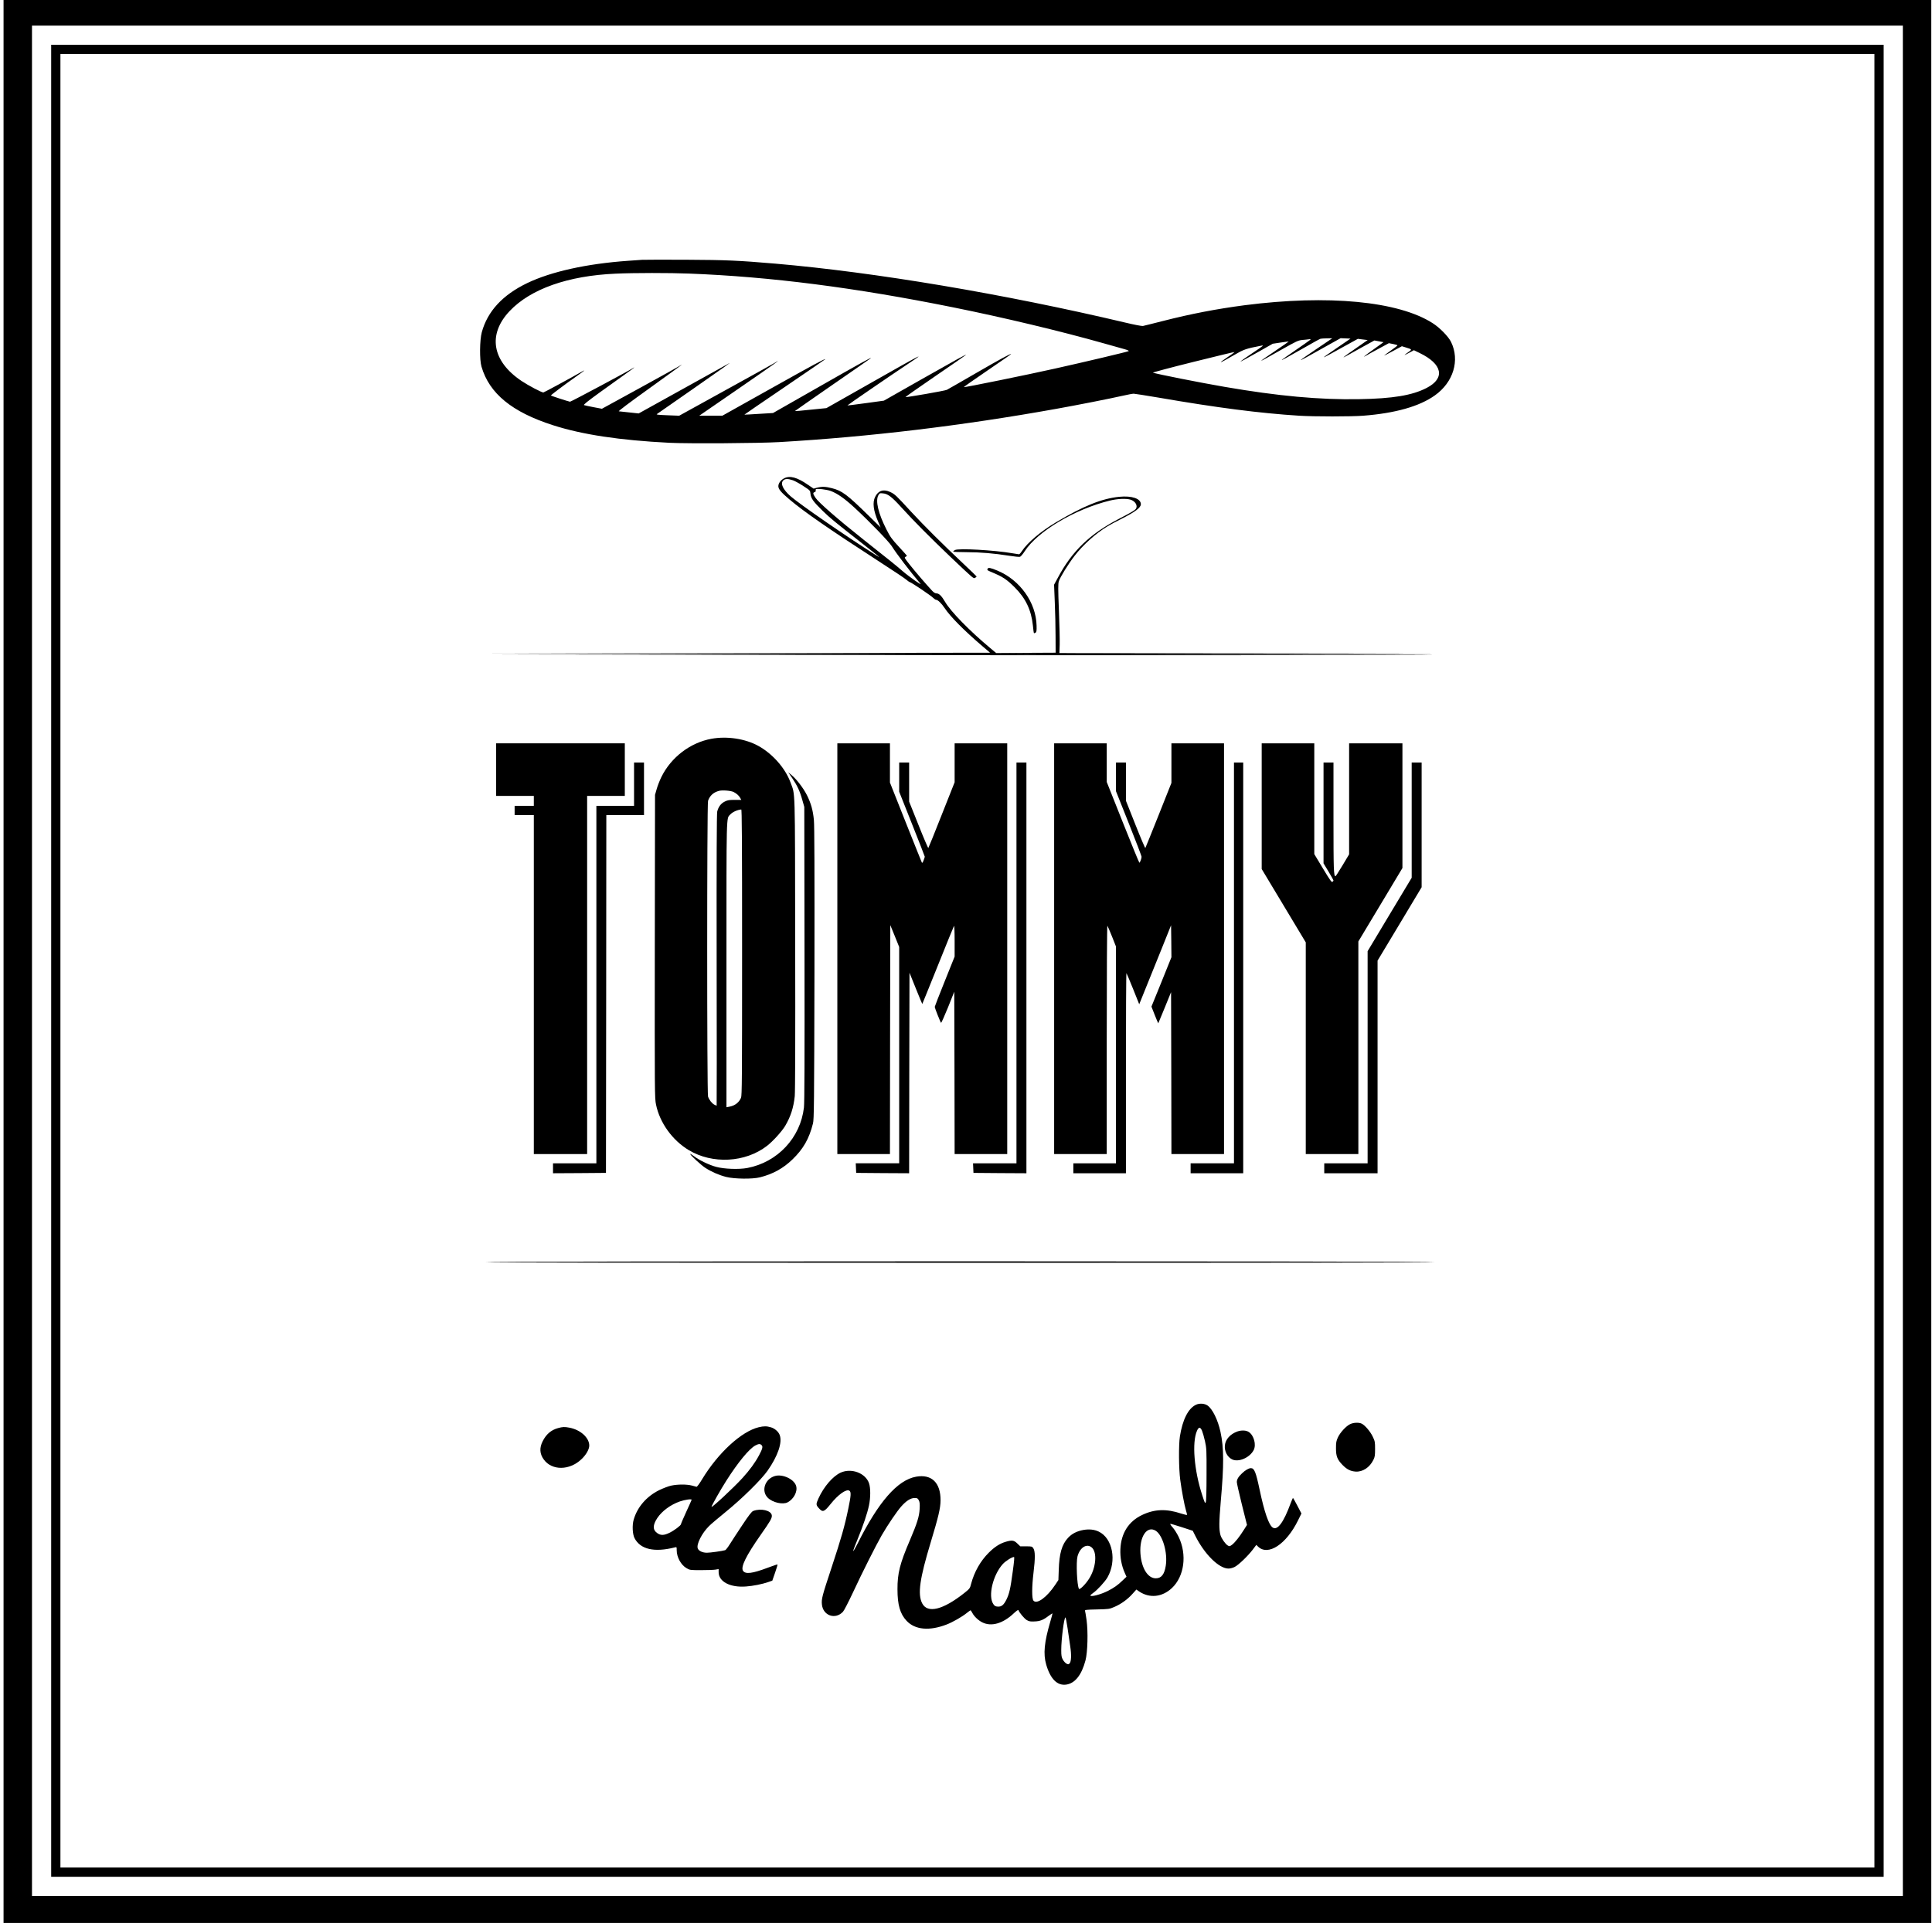 <?xml version="1.0" standalone="no"?>
<!DOCTYPE svg PUBLIC "-//W3C//DTD SVG 20010904//EN"
 "http://www.w3.org/TR/2001/REC-SVG-20010904/DTD/svg10.dtd">
<svg version="1.0" xmlns="http://www.w3.org/2000/svg"
 width="2718pt" height="2706pt" viewBox="0 0 2718 2706"
 preserveAspectRatio="xMidYMid meet">

<g transform="translate(0,2706) scale(0.1,-0.1)"
fill="#000000" stroke="none">
<path d="M50 13530 l0 -13530 13560 0 13560 0 0 13530 0 13530 -13560 0
-13560 0 0 -13530z m26720 10 l0 -13160 -13160 0 -13160 0 0 13160 0 13160
13160 0 13160 0 0 -13160z"/>
<path d="M720 13540 l0 -12890 12890 0 12890 0 0 12890 0 12890 -12890 0
-12890 0 0 -12890z m25650 0 l0 -12760 -12760 0 -12760 0 0 12760 0 12760
12760 0 12760 0 0 -12760z"/>
<path d="M9035 23404 c-27 -2 -117 -9 -200 -14 -580 -41 -1082 -152 -1419
-314 -346 -167 -557 -396 -638 -691 -30 -112 -33 -387 -4 -485 110 -377 428
-638 1004 -823 412 -133 942 -213 1641 -248 272 -13 1248 -7 1546 10 1267 74
2569 230 3890 467 291 52 754 143 939 185 70 16 140 29 155 29 15 0 170 -25
343 -54 835 -144 1423 -220 1988 -256 210 -13 728 -13 896 0 453 35 793 131
1010 286 261 185 354 494 228 752 -37 76 -158 200 -258 264 -482 310 -1472
404 -2646 253 -389 -51 -756 -121 -1150 -222 -140 -36 -267 -67 -281 -70 -14
-3 -125 18 -245 47 -1709 404 -3522 709 -4924 830 -528 45 -686 52 -1260 55
-311 1 -587 1 -615 -1z m665 -194 c1140 -44 2331 -197 3709 -475 710 -143
1509 -334 2121 -507 118 -33 248 -70 288 -81 44 -12 68 -23 60 -28 -20 -11
-607 -150 -1033 -245 -396 -89 -1272 -267 -1285 -262 -4 2 144 107 330 233
186 127 337 231 335 233 -7 8 -144 -66 -490 -266 -214 -124 -401 -231 -415
-238 -25 -13 -566 -107 -581 -102 -4 2 186 135 422 297 236 161 429 295 429
297 0 9 -127 -61 -630 -346 l-525 -298 -255 -35 c-140 -19 -256 -34 -258 -32
-3 3 618 429 853 585 272 180 208 147 -549 -283 l-600 -340 -220 -22 c-122
-13 -222 -22 -224 -20 -1 1 233 164 520 363 288 199 532 368 543 377 47 38
-139 -65 -735 -405 l-635 -362 -200 -12 c-110 -7 -201 -12 -203 -11 -1 1 254
176 568 389 313 213 570 389 570 391 0 12 -166 -77 -771 -416 l-677 -379 -162
0 -163 0 556 383 c505 348 635 441 501 358 -27 -16 -339 -190 -694 -385 l-645
-356 -155 6 c-146 6 -169 9 -159 17 2 2 229 160 504 351 440 306 581 407 495
354 -14 -8 -302 -168 -640 -355 l-615 -341 -130 14 c-71 7 -138 15 -149 16
-11 2 147 121 433 326 248 178 451 326 451 329 0 2 -12 -4 -27 -15 -16 -11
-268 -151 -562 -312 l-533 -292 -117 22 c-64 12 -124 25 -134 29 -13 5 42 49
225 182 134 97 296 213 361 259 64 45 117 84 117 87 0 3 -6 1 -12 -5 -32 -25
-875 -476 -889 -475 -19 2 -269 83 -269 88 0 7 206 162 338 254 72 51 132 95
132 98 0 2 -19 -7 -42 -21 -156 -89 -525 -289 -534 -289 -25 0 -210 97 -307
162 -415 278 -479 654 -168 983 295 312 822 498 1493 527 261 12 752 12 1038
1z m8822 -1060 c-309 -210 -306 -210 80 7 l258 144 69 -3 70 -3 -172 -118
c-281 -193 -281 -193 82 8 l194 107 69 -9 69 -8 -170 -119 c-170 -118 -210
-150 -128 -104 23 14 121 68 217 121 l175 96 65 -12 64 -12 -137 -99 c-132
-94 -173 -129 -104 -88 17 11 96 54 174 96 l142 77 61 -12 c33 -6 60 -15 60
-19 0 -4 -43 -37 -95 -74 -52 -37 -95 -69 -95 -71 0 -2 57 28 126 65 l126 68
58 -18 c87 -26 87 -28 31 -66 -28 -19 -51 -37 -51 -39 0 -3 29 12 65 31 l66
36 82 -40 c321 -155 361 -354 99 -490 -204 -106 -477 -151 -954 -159 -552 -10
-1141 44 -1888 173 -333 57 -958 181 -1010 200 -8 3 246 71 564 150 318 79
581 143 583 140 2 -2 -38 -32 -89 -66 -162 -109 -132 -101 82 23 137 80 167
91 380 132 46 9 43 6 -130 -110 -80 -54 -149 -102 -155 -108 -17 -16 72 31
265 141 l185 105 112 17 c62 9 113 16 113 14 0 -2 -84 -60 -187 -130 -278
-188 -275 -188 78 12 220 124 241 134 300 140 35 3 77 7 94 10 26 4 28 3 15
-10 -8 -7 -98 -71 -200 -141 -102 -70 -189 -132 -195 -137 -17 -17 62 26 297
160 125 72 235 133 245 135 10 3 51 5 92 6 l74 1 -221 -150z"/>
<path d="M11031 20329 c-47 -24 -81 -70 -81 -110 0 -42 38 -87 155 -186 208
-176 564 -422 1245 -863 206 -133 389 -255 405 -271 17 -15 37 -29 45 -31 24
-5 303 -193 329 -222 14 -14 32 -26 40 -26 25 -1 75 -49 119 -115 81 -122 274
-317 534 -539 l107 -91 -3552 -5 -3552 -5 3565 -5 3565 -5 -3565 -5 -3565 -5
3580 -3 c5457 -4 9768 -2 9773 3 3 3 -1185 6 -2639 7 l-2644 3 2650 5 2650 5
-2646 3 -2645 2 4 118 c2 64 -3 281 -11 482 -12 306 -12 372 -1 410 17 56 135
247 223 360 120 155 295 312 456 410 39 24 123 70 189 102 206 104 286 163
286 213 0 79 -126 122 -305 104 -245 -25 -503 -129 -886 -357 -216 -128 -403
-287 -484 -409 -15 -24 -33 -43 -39 -43 -6 0 -49 7 -96 15 -252 44 -755 72
-805 45 -14 -7 -25 -17 -25 -22 0 -4 83 -8 185 -8 194 0 393 -17 607 -51 71
-11 137 -18 148 -14 11 3 41 39 66 78 182 281 707 593 1199 713 106 26 223 31
286 14 71 -20 111 -89 77 -132 -18 -22 -71 -54 -233 -137 -412 -214 -665 -457
-864 -833 l-52 -96 10 -244 c6 -133 11 -349 11 -478 l1 -235 -418 -2 -418 -3
-85 71 c-291 243 -557 515 -635 651 -49 83 -84 118 -122 118 -15 0 -37 13 -56
33 -75 80 -245 277 -318 370 -76 96 -79 102 -60 111 12 5 20 13 19 17 -2 4
-53 61 -115 128 -97 105 -119 136 -172 240 -116 228 -158 406 -113 483 16 28
20 30 65 25 68 -6 124 -49 258 -197 171 -189 406 -425 689 -695 335 -318 324
-309 350 -295 12 6 20 15 18 19 -2 4 -82 82 -178 172 -304 286 -557 538 -743
739 -213 232 -227 245 -292 276 -94 45 -169 21 -212 -66 -41 -79 -27 -194 42
-353 l34 -79 -167 164 c-304 298 -375 352 -518 388 -89 23 -139 25 -209 7
l-49 -13 -78 53 c-153 106 -255 134 -337 92z m125 -28 c30 -11 97 -48 148 -82
94 -61 94 -61 98 -108 6 -64 41 -112 174 -242 108 -104 148 -137 564 -464 254
-199 269 -212 170 -149 -413 262 -1056 706 -1186 819 -109 96 -149 180 -105
224 26 26 65 27 137 2z m528 -149 c96 -35 197 -106 343 -241 213 -198 475
-469 518 -536 72 -114 256 -354 404 -529 30 -35 -163 101 -253 179 -86 75
-183 153 -546 440 -357 283 -634 524 -678 591 -37 56 -39 70 -11 79 11 4 18
13 15 20 -2 7 -2 16 2 20 13 13 146 -2 206 -23z m2969 -2299 c-117 -2 -309 -2
-425 0 -117 1 -22 2 212 2 234 0 329 -1 213 -2z"/>
<path d="M13894 19056 c-8 -21 -14 -17 84 -59 134 -57 191 -96 297 -202 155
-155 233 -319 256 -536 5 -57 12 -106 15 -108 3 -3 13 0 22 6 14 9 17 25 15
99 -7 325 -233 642 -550 774 -98 41 -131 47 -139 26z"/>
<path d="M10009 16664 c-298 -54 -569 -261 -705 -539 -24 -49 -54 -126 -66
-170 l-23 -80 -3 -2133 c-2 -2056 -2 -2136 17 -2225 52 -255 229 -502 460
-641 334 -201 795 -177 1101 59 83 64 209 203 256 281 78 132 118 258 135 419
6 65 9 817 6 2150 -3 2264 2 2077 -66 2265 -73 200 -254 405 -453 514 -183
101 -440 140 -659 100z m312 -749 c43 -22 77 -53 94 -86 l14 -25 -92 0 c-77 0
-100 -3 -140 -23 -55 -27 -90 -74 -107 -141 -7 -32 -10 -640 -8 -2093 2 -1126
2 -2047 0 -2047 -2 0 -16 7 -32 15 -35 18 -73 67 -89 114 -16 49 -16 4113 0
4162 24 72 77 120 154 140 46 13 169 3 206 -16z m119 -2255 c0 -1792 -2 -2015
-15 -2048 -29 -67 -87 -112 -167 -126 l-38 -7 0 2004 c0 2177 -3 2055 53 2115
33 36 100 66 155 71 9 1 12 -407 12 -2009z"/>
<path d="M6980 16230 l0 -370 265 0 265 0 0 -70 0 -70 -135 0 -135 0 0 -65 0
-65 135 0 135 0 0 -2385 0 -2385 375 0 375 0 0 2520 0 2520 265 0 265 0 0 370
0 370 -905 0 -905 0 0 -370z"/>
<path d="M11780 13710 l0 -2890 370 0 370 0 2 1611 3 1611 63 -154 62 -154 0
-1522 0 -1522 -305 0 -306 0 3 -67 3 -68 372 -3 373 -2 2 1411 3 1411 89 -221
c49 -122 90 -220 91 -219 2 2 100 246 220 543 119 297 221 547 226 555 5 9 9
-76 9 -208 l0 -223 -140 -349 c-77 -192 -140 -353 -140 -359 0 -14 79 -214 89
-224 4 -4 47 93 97 215 l89 223 3 -1142 2 -1143 370 0 370 0 0 2890 0 2890
-370 0 -370 0 0 -274 0 -274 -182 -459 c-99 -252 -184 -461 -188 -466 -3 -4
-66 141 -138 323 l-132 330 0 275 0 275 -70 0 -70 0 0 -206 0 -205 180 -453
c99 -249 180 -456 180 -461 0 -5 -7 -29 -17 -53 -11 -29 -19 -39 -24 -30 -4 7
-106 263 -228 569 l-221 557 0 276 0 276 -370 0 -370 0 0 -2890z"/>
<path d="M14830 13710 l0 -2890 370 0 370 0 0 1612 c0 890 4 1608 9 1602 4 -5
33 -73 65 -152 l56 -142 0 -1525 0 -1525 -300 0 -300 0 0 -70 0 -70 370 0 370
0 0 1412 c0 776 3 1408 7 1404 4 -4 46 -104 94 -223 l86 -215 94 233 c53 129
153 379 225 557 l129 322 3 -225 2 -225 -140 -348 -141 -347 46 -117 c26 -65
48 -118 50 -118 1 0 42 99 91 220 l89 219 3 -1139 2 -1140 370 0 370 0 0 2890
0 2890 -370 0 -370 0 0 -279 0 -278 -180 -453 c-100 -249 -183 -458 -187 -463
-3 -5 -66 142 -139 327 l-134 338 0 269 0 269 -70 0 -70 0 0 -202 0 -202 180
-452 c99 -249 180 -460 180 -470 0 -24 -22 -84 -31 -84 -4 0 -109 256 -233
568 l-226 568 0 272 0 272 -370 0 -370 0 0 -2890z"/>
<path d="M17750 15716 l0 -885 310 -516 310 -516 0 -1490 0 -1489 370 0 370 0
0 1496 0 1496 310 516 310 517 0 878 0 877 -375 0 -375 0 0 -781 0 -781 -92
-154 c-51 -85 -96 -154 -99 -154 -26 0 -29 76 -29 825 l0 775 -70 0 -70 0 0
-710 0 -709 70 -116 c39 -64 70 -120 70 -124 0 -5 -6 -14 -14 -20 -12 -10 -35
23 -135 189 l-121 201 0 780 0 779 -370 0 -370 0 0 -884z"/>
<path d="M8920 16025 l0 -305 -265 0 -265 0 0 -2515 0 -2515 -305 0 -305 0 0
-70 0 -70 373 2 372 3 3 2518 2 2517 265 0 265 0 0 370 0 370 -70 0 -70 0 0
-305z"/>
<path d="M14300 13510 l0 -2820 -305 0 -306 0 3 -67 3 -68 373 -3 372 -2 0
2890 0 2890 -70 0 -70 0 0 -2820z"/>
<path d="M17360 13510 l0 -2820 -305 0 -305 0 0 -70 0 -70 370 0 370 0 0 2890
0 2890 -65 0 -65 0 0 -2820z"/>
<path d="M19860 15519 l0 -811 -310 -516 -310 -517 0 -1493 0 -1492 -305 0
-305 0 0 -70 0 -70 375 0 375 0 0 1496 0 1496 310 516 310 517 0 878 0 877
-70 0 -70 0 0 -811z"/>
<path d="M11146 16109 c70 -103 108 -185 142 -309 l27 -95 3 -2065 c2 -1487 0
-2093 -8 -2165 -49 -426 -371 -770 -797 -851 -118 -22 -324 -15 -438 16 -95
25 -240 94 -312 150 -29 22 -53 36 -53 32 0 -17 156 -160 214 -197 89 -57 194
-102 293 -127 115 -29 370 -32 475 -5 180 45 327 126 456 251 153 148 235 291
289 506 15 59 17 253 21 2115 2 1411 0 2083 -8 2156 -13 136 -40 232 -95 344
-49 100 -149 231 -220 289 l-46 38 57 -83z"/>
<path d="M6830 9300 c0 -7 2234 -10 6681 -10 4451 0 6678 3 6674 10 -9 14
-13355 14 -13355 0z"/>
<path d="M16825 7292 c-109 -51 -189 -210 -226 -447 -18 -116 -16 -452 5 -609
19 -146 59 -360 81 -432 8 -27 15 -54 15 -60 0 -6 -35 2 -82 17 -210 70 -376
64 -553 -21 -189 -91 -293 -256 -303 -480 -5 -117 16 -230 61 -332 l25 -56
-57 -54 c-64 -63 -120 -102 -206 -146 -102 -51 -245 -88 -245 -63 0 4 18 21
40 36 58 40 164 156 200 217 134 234 73 554 -124 646 -61 29 -132 36 -212 23
-93 -17 -163 -52 -218 -111 -87 -93 -124 -220 -131 -453 l-5 -141 -43 -65
c-118 -178 -261 -282 -308 -225 -24 29 -23 196 1 395 25 204 24 302 -3 342
-17 26 -22 27 -100 27 l-83 0 -42 40 c-47 46 -75 50 -163 24 -84 -25 -157 -72
-239 -154 -116 -115 -203 -269 -247 -434 -17 -68 -20 -71 -93 -130 -303 -241
-522 -295 -597 -147 -65 129 -35 344 122 862 107 354 136 475 137 585 2 249
-125 373 -344 334 -262 -47 -530 -353 -827 -949 -29 -57 -55 -101 -58 -98 -3
3 25 78 62 167 77 187 136 361 160 475 23 108 24 245 1 312 -49 144 -248 219
-400 150 -110 -51 -236 -197 -311 -362 -38 -84 -38 -93 13 -147 47 -51 71 -41
157 67 107 134 221 215 264 188 27 -17 24 -67 -14 -249 -52 -252 -101 -423
-235 -829 -133 -402 -145 -445 -137 -523 16 -158 188 -218 296 -103 15 15 78
138 141 272 133 286 323 662 404 804 84 146 217 341 275 406 71 80 133 119
187 119 39 0 45 -4 60 -32 13 -25 16 -51 12 -122 -6 -108 -35 -200 -138 -442
-140 -326 -175 -464 -174 -689 0 -219 37 -346 128 -443 119 -127 321 -146 564
-52 88 34 220 110 287 165 24 19 46 35 49 35 3 0 14 -17 25 -37 25 -49 84
-105 140 -133 128 -64 291 -17 444 128 33 31 62 52 64 45 13 -36 84 -121 118
-141 34 -19 51 -22 110 -19 78 3 121 20 198 79 28 20 52 36 54 35 1 -2 -13
-56 -32 -120 -84 -287 -100 -451 -57 -600 58 -202 155 -300 280 -283 124 17
218 133 273 341 30 114 38 403 15 568 -9 64 -19 124 -22 131 -4 12 25 15 168
18 167 4 175 5 245 35 94 40 188 108 255 184 l55 61 37 -26 c148 -100 324 -82
462 46 176 165 216 471 95 722 -22 45 -58 103 -81 129 -24 26 -40 50 -37 53 3
3 75 -18 161 -46 l156 -51 36 -72 c131 -261 334 -461 468 -460 23 0 61 10 86
23 55 28 183 151 253 242 l51 68 26 -25 c140 -134 396 34 560 368 l49 99 -57
109 c-31 60 -59 109 -62 109 -3 0 -18 -35 -34 -77 -98 -267 -184 -383 -251
-339 -55 36 -118 217 -185 536 -52 246 -74 300 -122 300 -30 0 -80 -29 -126
-74 -51 -48 -72 -84 -72 -123 0 -15 32 -157 71 -315 l72 -287 -43 -68 c-62
-99 -126 -179 -166 -210 -34 -25 -37 -26 -62 -11 -34 21 -88 98 -102 146 -22
80 -21 181 4 472 46 516 45 755 -4 981 -36 167 -111 320 -181 370 -43 30 -113
35 -164 11z m85 -364 c10 -24 29 -90 42 -148 22 -100 23 -124 22 -470 0 -224
-4 -374 -11 -389 -9 -22 -14 -11 -50 100 -114 349 -146 742 -73 906 24 55 46
55 70 1z m-652 -1408 c99 -61 172 -313 142 -495 -19 -121 -63 -175 -140 -175
-113 0 -202 144 -216 349 -16 236 91 396 214 321z m-900 -235 c81 -68 62 -289
-38 -443 -49 -77 -131 -158 -141 -140 -28 52 -42 375 -20 458 34 124 129 184
199 125z m-1110 -337 c-33 -246 -49 -314 -88 -395 -39 -79 -71 -105 -124 -101
-33 2 -44 9 -62 36 -76 112 -6 407 133 562 39 43 129 100 158 100 8 0 2 -64
-17 -202z m771 -800 c12 -84 29 -198 37 -253 19 -122 15 -218 -9 -243 -16 -15
-20 -15 -45 -2 -15 9 -37 33 -49 55 -19 34 -23 55 -23 135 0 153 40 460 59
460 4 0 18 -69 30 -152z"/>
<path d="M18993 7019 c-57 -28 -139 -117 -171 -186 -23 -50 -27 -71 -27 -153
0 -114 18 -158 94 -237 61 -61 109 -85 181 -91 100 -7 198 57 251 164 21 42
24 63 24 154 0 97 -2 110 -32 172 -33 71 -108 160 -155 184 -40 20 -116 17
-165 -7z"/>
<path d="M10674 6976 c-243 -59 -571 -360 -796 -731 -36 -61 -72 -109 -79
-107 -7 2 -37 10 -68 18 -70 18 -196 18 -286 -1 -39 -8 -115 -37 -173 -65
-177 -88 -306 -238 -357 -414 -23 -79 -17 -205 12 -261 82 -158 278 -203 566
-130 27 7 27 6 27 -39 0 -98 59 -207 138 -253 46 -27 51 -28 202 -28 85 0 176
3 203 7 l47 8 0 -43 c0 -134 161 -219 385 -202 99 7 230 33 315 63 l55 19 39
112 c21 61 37 113 34 116 -2 2 -64 -18 -137 -46 -217 -82 -314 -94 -348 -43
-35 54 42 211 251 509 134 190 159 234 154 271 -8 69 -154 103 -261 62 -22 -8
-62 -60 -156 -202 -70 -105 -149 -226 -175 -268 -26 -42 -55 -79 -64 -82 -38
-12 -211 -36 -257 -36 -62 0 -117 26 -129 62 -20 58 58 213 159 313 27 28 136
119 240 204 226 184 492 446 584 576 144 206 210 397 170 502 -17 46 -69 92
-123 108 -59 18 -102 18 -172 1z m40 -252 c21 -20 14 -50 -36 -144 -54 -101
-130 -206 -235 -321 -122 -134 -433 -423 -433 -403 0 16 126 239 209 369 165
259 321 448 407 494 47 25 68 26 88 5z m-984 -769 c0 -3 -34 -79 -75 -168 -41
-90 -75 -168 -75 -175 0 -18 -98 -92 -165 -123 -75 -36 -119 -37 -167 -4 -67
45 -67 113 -1 213 66 99 187 188 318 234 71 24 165 38 165 23z"/>
<path d="M7851 6964 c-96 -26 -166 -85 -216 -184 -48 -94 -43 -178 15 -258
114 -158 363 -156 530 4 67 63 110 140 110 193 -1 111 -125 222 -280 251 -68
13 -93 12 -159 -6z"/>
<path d="M17407 6916 c-100 -36 -167 -111 -175 -195 -8 -82 33 -162 99 -196
90 -47 250 21 306 129 39 75 4 206 -67 254 -38 26 -103 29 -163 8z"/>
<path d="M10900 6289 c-141 -42 -195 -212 -97 -307 68 -66 209 -98 277 -63 86
45 142 150 121 228 -26 97 -191 175 -301 142z"/>
</g>
</svg>
